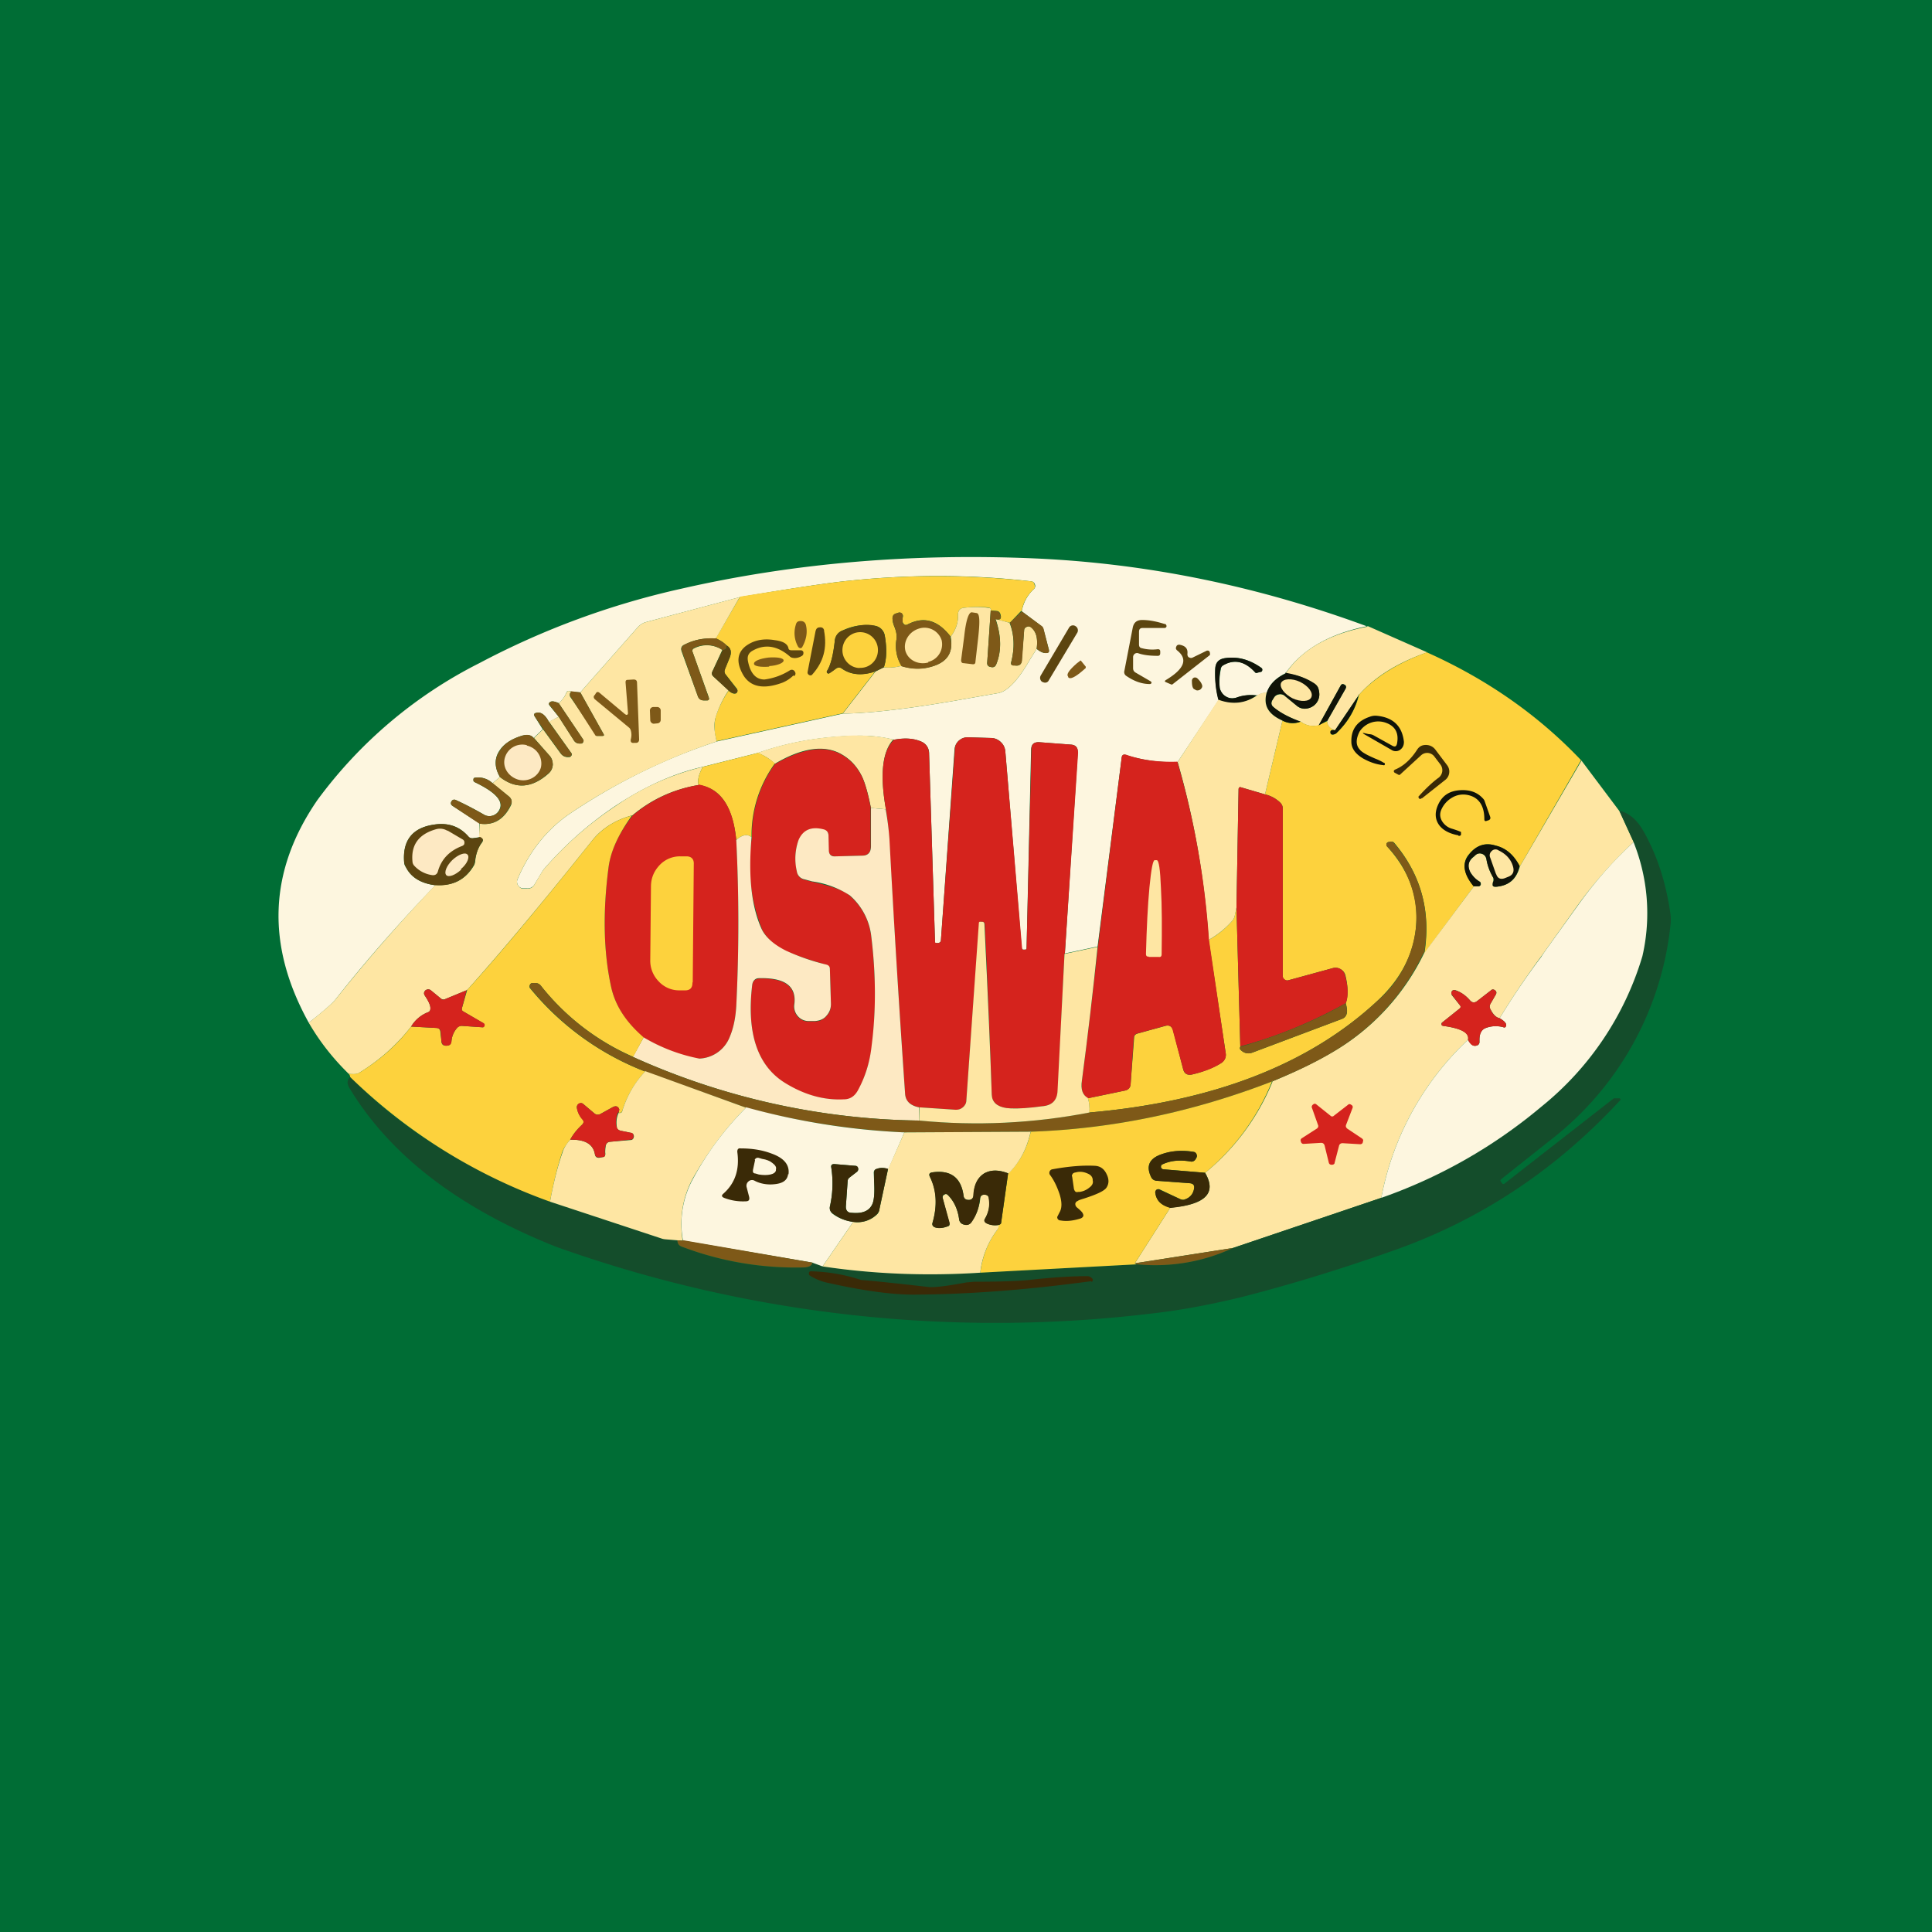 <svg xmlns="http://www.w3.org/2000/svg" viewBox="0 0 55.5 55.5"><path fill="#006D35" d="M0 0h55.5v55.5H0Z"/><path fill="#FDF6DF" d="M39.29 17.985c-1.09.215-1.89.675-2.36 1.355-.28.14-.46.32-.54.56-.1 0-.19.03-.27.08a1.27 1.27 0 0 0-.6.06c-.1.03-.2.03-.3-.03a.36.36 0 0 1-.18-.24 1.7 1.7 0 0 1 .03-.54c0-.06.03-.1.09-.13.31-.17.62-.1.9.22.02.01.03.02.04.01l.12-.03c.02 0 .04-.02.04-.05 0-.02 0-.04-.02-.06-.35-.25-.7-.34-1.07-.28-.16.03-.25.12-.26.3-.01.33.02.63.1.9l-1.18 1.78a4.36 4.36 0 0 1-1.48-.2c-.08-.03-.12 0-.13.09l-.69 5.41-.94.2.37-5.76c.01-.15-.05-.23-.2-.24l-.92-.07c-.14 0-.21.06-.22.2l-.13 5.72c0 .03-.02.04-.04.04h-.05c-.03 0-.04-.02-.05-.05l-.47-5.64a.42.42 0 0 0-.41-.39l-.67-.02c-.1 0-.18.03-.26.1a.37.37 0 0 0-.12.25L27.03 27c0 .05-.03.08-.08.09h-.05c-.03 0-.04 0-.04-.03l-.17-5.4a.36.36 0 0 0-.21-.35c-.22-.1-.48-.12-.8-.06a4.1 4.1 0 0 0-1.21-.11c-.98.03-1.88.2-2.7.49l-1.59.4c-.8.18-1.64.55-2.5 1.12-.76.51-1.44 1.11-2.04 1.8-.04.04-.13.2-.28.45a.23.23 0 0 1-.22.12h-.1a.18.18 0 0 1-.16-.09.19.19 0 0 1-.01-.18c.35-.82.87-1.46 1.55-1.91 1.32-.88 2.7-1.56 4.17-2.04l3.62-.8c.85-.01 2.07-.16 3.67-.45l.8-.14c.26-.05.56-.36.9-.95l.2-.32c.1.08.18.12.26.12.08 0 .1-.03.09-.1l-.16-.6a.16.16 0 0 0-.06-.08l-.56-.42c.05-.25.16-.46.34-.63a.12.12 0 0 0 .04-.14.12.12 0 0 0-.11-.09c-1.73-.2-3.46-.2-5.2-.02-.62.06-1.67.22-3.15.47l-2.71.72a.5.5 0 0 0-.24.15l-1.65 1.87-.26-.02c-.03-.02-.06-.03-.08-.02-.03 0-.05.02-.06.05a.76.76 0 0 1-.22.3c-.11-.05-.2-.07-.25-.03-.04.03-.04.06-.01.1l.26.32-.28.15c-.11-.21-.24-.3-.37-.26-.06.01-.07.05-.04.1l.23.37-.26.25c-.07-.09-.18-.1-.32-.07-.3.09-.53.23-.66.43-.15.22-.15.48.01.76l-.21.18a.6.6 0 0 0-.5-.16c-.03 0-.05.02-.05.05 0 .04 0 .06.04.08.6.29.84.55.7.8a.32.32 0 0 1-.19.16.3.3 0 0 1-.25-.03 9.2 9.2 0 0 0-.81-.42c-.05-.02-.1 0-.12.04-.03.05-.02.1.03.13l.77.5v.4l-.19.03a.15.15 0 0 1-.13-.05c-.25-.3-.58-.4-.99-.34-.61.09-.9.45-.85 1.08 0 .05.02.1.05.14.15.3.44.47.85.52-1.03 1.07-2 2.17-2.88 3.29-.1.12-.35.34-.76.66-1.24-2.24-1.15-4.37.25-6.4a13.06 13.06 0 0 1 4.65-3.93 23.09 23.09 0 0 1 5.81-2.14c3.2-.73 6.57-1.02 10.11-.87 3.26.14 6.46.8 9.6 1.96Z"/><path fill="#FDD23D" d="m29.34 17.545-.33.345-.4-.1c.12.03.17-.02.13-.14a.12.12 0 0 0-.11-.1l-.17-.01c.02-.05-.01-.08-.08-.09-.2-.02-.43-.02-.69.01-.11.01-.17.08-.17.2.01.22-.06.43-.21.63-.36-.47-.77-.6-1.24-.35-.06.03-.1.01-.13-.05-.02-.03-.02-.1 0-.18a.1.1 0 0 0-.04-.09.1.1 0 0 0-.09-.02l-.06.02c-.08.02-.12.08-.11.17 0 .06.02.14.06.23.05.13.07.25.05.36-.04.27.01.53.15.75-.17.04-.34.06-.51.04.08-.23.09-.53.03-.89a.34.34 0 0 0-.27-.3 1.54 1.54 0 0 0-.94.13.35.35 0 0 0-.23.3c-.04.42-.12.7-.22.86a.05.05 0 0 0 0 .06l.05.02.2-.14c.06-.04.12-.05.18 0 .26.18.58.2.95.08l-.93 1.2-3.62.8a1.3 1.3 0 0 1-.03-.7 3 3 0 0 1 .37-.75c.07.06.14.1.2.08.02 0 .04-.02.05-.05.01-.02 0-.04 0-.07l-.34-.43a.13.13 0 0 1-.02-.14l.13-.31c.08-.18.05-.3-.08-.38a.87.87 0 0 0-.31-.2l.7-1.2c1.5-.24 2.54-.4 3.16-.46 1.74-.18 3.47-.17 5.2.02.05 0 .09.04.1.1.02.05.01.1-.03.13-.18.17-.3.38-.34.63Z"/><path fill="#FEE6A3" d="m21.26 17.135-.7 1.215c-.3-.03-.6.02-.88.16-.1.04-.13.1-.1.2l.47 1.3c.03.07.08.1.16.11h.09c.06 0 .08-.03.06-.09l-.46-1.29c-.03-.06 0-.1.05-.12a.8.8 0 0 1 .8.05l-.29.63c-.02.05-.01.09.03.13l.44.4a3 3 0 0 0-.37.77c-.06.2-.04.43.03.7a17.44 17.44 0 0 0-4.17 2.04c-.68.45-1.2 1.09-1.55 1.91a.19.19 0 0 0 .01.18c.04.06.09.1.16.1h.1c.1 0 .17-.04.22-.13.15-.26.24-.41.28-.45.6-.69 1.28-1.29 2.05-1.8a7.38 7.38 0 0 1 2.5-1.12c-.12.22-.16.4-.12.52-.72.12-1.35.41-1.9.87-.48.13-.88.37-1.17.74-1.5 1.88-2.7 3.3-3.58 4.28l-.63.26a.12.12 0 0 1-.13-.02l-.28-.23c-.05-.04-.1-.04-.16 0-.05.05-.05.1-.01.16.12.18.17.3.15.4a.1.1 0 0 1-.07.07.97.97 0 0 0-.48.41c-.41.53-.92.98-1.51 1.34-.05.03-.14.03-.28.02-.43-.42-.82-.9-1.15-1.47.4-.32.66-.54.76-.66.89-1.12 1.85-2.22 2.88-3.3.5.04.86-.15 1.1-.55a.3.3 0 0 0 .04-.12c.02-.22.08-.4.2-.55.04-.07.03-.1-.05-.13l-.04-.01.02-.4c.4.06.7-.12.9-.53.04-.1.02-.18-.06-.25l-.47-.38.21-.18c.46.36.93.32 1.4-.1a.36.36 0 0 0 .12-.25c0-.1-.03-.2-.1-.27l-.44-.5.26-.25.51.7c.05.06.1.09.18.1h.06c.03 0 .05-.02.07-.05a.07.07 0 0 0-.01-.07l-.64-.9.28-.14.43.67c.04.07.1.1.17.1h.04c.03 0 .05-.01.06-.04a.07.07 0 0 0 0-.08l-.7-1.04c.1-.09.18-.19.22-.3.02-.03.03-.05.06-.05.02 0 .05 0 .08.02a.11.11 0 0 0-.04.08c0 .03 0 .06.02.08a55.6 55.6 0 0 1 .75 1.11h.16c.05 0 .06-.01.04-.05l-.67-1.2 1.65-1.87a.49.49 0 0 1 .24-.15l2.7-.72Zm7.2.405-.1 1.48c-.01.08.02.13.1.14.08.02.13 0 .16-.08.15-.37.15-.8-.02-1.3l.4.11c.14.35.15.73.05 1.12-.02.07 0 .1.07.1l.06.01c.1.01.17-.04.17-.15l.07-.86c0-.05.02-.08.07-.1a.11.11 0 0 1 .12 0c.16.13.21.33.17.63l-.2.32c-.34.59-.64.9-.9.95l-.8.14c-1.6.29-2.82.44-3.67.45l.94-1.21.24-.12c.17.02.34 0 .5-.04.31.1.61.1.9.01.43-.13.6-.41.52-.85.15-.2.22-.41.21-.63 0-.12.06-.19.17-.2.26-.03.49-.03.69 0 .07 0 .1.03.08.08Z"/><path fill="#7E5918" d="M28.59 17.775c.18.505.18.935.03 1.305-.03.07-.08.1-.16.08-.08-.02-.11-.06-.1-.14l.1-1.48.17.02c.05 0 .09.03.1.09.05.12 0 .17-.13.14Zm-.91 1.275c-.05 0-.07-.03-.07-.09l.09-.69c.05-.46.13-.69.22-.68l.13.02c.1.01.1.25.05.71l-.08.7c0 .05-.04.07-.09.06l-.25-.03Zm1.67-1.49.57.42c.03.02.05.05.06.09l.15.59c.02.07 0 .1-.08.1-.09 0-.17-.04-.27-.12.04-.3-.01-.5-.17-.62a.11.11 0 0 0-.12-.01.11.11 0 0 0-.07.1l-.06.86c-.01.1-.07.16-.18.15h-.06c-.06 0-.09-.04-.07-.1.1-.4.09-.78-.04-1.13l.34-.33Zm-2.05.74c.1.43-.08.71-.5.84-.3.1-.6.09-.9 0a1.13 1.13 0 0 1-.15-.76c.02-.11 0-.23-.05-.36a.93.93 0 0 1-.06-.23c-.01-.1.03-.15.11-.17l.06-.02a.1.1 0 0 1 .1.02.1.1 0 0 1 .02.09v.18c.04.06.08.08.14.05.47-.24.88-.12 1.24.35Zm-4.36.3a.8.8 0 0 1-.08-.65c.02-.08.06-.11.14-.11.08 0 .13.04.15.11.05.2.02.41-.1.63a.07.07 0 0 1-.05.04.07.07 0 0 1-.06-.03Z"/><path fill="#5C4510" d="M33.46 17.915c.04.025.05.045.05.075s-.03.05-.06.05h-.63c-.07 0-.1.04-.1.11v.36c0 .06.02.1.08.11.15.04.3.05.46.03.05 0 .07.02.07.07v.04c0 .05-.02.08-.07.08-.22 0-.4-.02-.55-.07a.11.11 0 0 0-.11.01.12.12 0 0 0-.05.1v.31c0 .06.02.1.07.13l.43.25c.02.01.03.03.03.05-.01.02-.03.03-.05.03-.23 0-.45-.08-.67-.23a.13.13 0 0 1-.06-.15l.24-1.24c.03-.15.12-.22.27-.22.22 0 .44.05.66.12Zm-8.07 1.255-.25.12c-.37.13-.69.1-.95-.08-.07-.05-.13-.04-.18 0-.12.1-.2.14-.2.14-.02 0-.04 0-.05-.02a.05.05 0 0 1 0-.06c.1-.16.17-.44.22-.85.01-.15.09-.26.23-.31.37-.15.68-.2.94-.13.15.04.24.14.27.3.06.36.05.66-.03.89Zm5.51-1.18a.13.13 0 0 0-.19.04l-.81 1.37a.14.14 0 0 0 .04.19h.01c.07.04.15.02.18-.05l.82-1.37a.14.14 0 0 0-.05-.18Z"/><path fill="#FEE6A3" d="m39.29 17.985 1.71.755c-.86.3-1.51.71-1.96 1.22l-.69 1.02c-.14-.04-.22-.13-.23-.26l.53-.93c.03-.05.02-.1-.02-.12-.06-.03-.1-.02-.12.03l-.63 1.14a.62.62 0 0 1-.52-.11c-.33-.12-.6-.26-.78-.42-.06-.05-.07-.1-.04-.18l.05-.08a.2.2 0 0 1 .15-.1.2.2 0 0 1 .18.05l.34.28c.1.08.21.1.34.06a.41.41 0 0 0 .27-.24c.04-.1.04-.2 0-.33a.24.24 0 0 0-.1-.12 1.74 1.74 0 0 0-.84-.3c.47-.7 1.26-1.14 2.36-1.35Z"/><path fill="#5C4510" d="M23.67 18.105c.1.515-.02.915-.33 1.265-.03.04-.06.04-.1.02-.03-.02-.05-.05-.04-.09l.23-1.18c.02-.07.06-.1.13-.1s.1.03.12.1Z"/><path fill="#FEE6A3" d="M26.66 19.015a.52.52 0 0 0 .39-.625.518.518 0 0 0-.66-.33c-.28.09-.45.37-.38.64.08.27.38.41.66.33Z"/><path fill="#FDD23D" d="M24.69 19.185c.3.015.53-.225.53-.505a.51.51 0 0 0-.51-.52c-.28 0-.51.23-.51.52 0 .28.23.51.5.51Z"/><path fill="#7E5918" d="M20.55 18.325c.15.075.26.145.32.215 0 .05 0 .08-.02.1a.11.11 0 0 1-.1.03.8.8 0 0 0-.8-.06c-.06.03-.08.07-.05.13l.46 1.3c.02.05 0 .09-.06.08h-.1c-.07 0-.12-.04-.15-.11l-.46-1.3c-.04-.1 0-.16.09-.2.28-.14.57-.19.88-.17Z"/><path fill="#5C4510" d="M22.79 19.405a.96.96 0 0 1-.31.205c-.54.2-.92.13-1.13-.22-.2-.35-.18-.62.06-.82.22-.17.5-.24.85-.18.23.03.36.1.39.23 0 .04.04.06.08.06H23c.04 0 .07.02.08.06 0 .04 0 .07-.04.1-.1.06-.2.08-.3.05a.17.17 0 0 1-.06-.04c-.36-.31-.73-.36-1.09-.14-.1.07-.13.16-.1.3.07.34.23.51.47.51a1.8 1.8 0 0 0 .74-.27c.05-.02.1-.01.13.04.03.04.03.09-.01.13Zm10.71.125c.53-.32.63-.6.31-.85-.03-.03-.04-.06-.02-.1.01-.04.04-.06.09-.06.17.03.25.11.23.27 0 .05.02.09.06.1a.1.1 0 0 0 .09 0l.41-.2h.03c.04 0 .06.04.06.1 0 .01 0 .03-.02.04l-1.06.83a.04.04 0 0 1-.04 0l-.14-.06c-.05-.02-.05-.04 0-.07Zm-12.57.31-.44-.41c-.04-.04-.05-.08-.03-.13l.3-.63c.03 0 .06 0 .1-.03.01-.02.02-.05.01-.1.13.07.16.2.08.38l-.12.3c-.02.06-.02.1.01.15l.33.43c.02.03.02.05.01.07a.07.07 0 0 1-.05.05c-.06.01-.13-.02-.2-.08Z"/><path fill="#FDD23D" d="m45.42 21.835-1.76 3.055c-.17-.33-.4-.53-.7-.6-.32-.1-.58.01-.8.3-.16.24-.1.53.18.87l-1.42 1.92c.19-1.2-.1-2.26-.87-3.17a.1.1 0 0 0-.1-.03l-.07.01a.07.07 0 0 0-.05.05c0 .03 0 .06.02.08.62.68.9 1.44.83 2.27-.06.8-.43 1.52-1.1 2.15-1.97 1.84-4.74 2.91-8.3 3.22a.82.82 0 0 0-.03-.41l1.06-.22c.1-.02.17-.09.17-.2l.1-1.32c0-.07.04-.1.1-.12l.8-.22c.11-.03.18.01.22.13l.29 1.12c.03.12.11.17.24.15.35-.08.64-.2.85-.33.1-.07.15-.17.13-.29L34.72 27c.26-.14.48-.32.68-.55a.32.32 0 0 0 .07-.14l.05-.24.11 4c-.02.04-.01.07.02.1.1.09.2.11.32.07l2.58-.97c.15-.06.18-.2.11-.45.07-.2.07-.47-.01-.8a.28.28 0 0 0-.14-.18.28.28 0 0 0-.22-.03l-1.28.35a.12.12 0 0 1-.11-.02.13.13 0 0 1-.05-.11v-4.8a.24.24 0 0 0-.08-.18.91.91 0 0 0-.43-.23l.5-2.12c.17.09.35.1.52.03.16.11.34.15.52.1l.24-.11c.02.13.1.22.24.26-.09-.02-.13 0-.14.04 0 .06.02.09.07.08.05 0 .09-.02.12-.06.32-.31.53-.67.63-1.08.45-.5 1.1-.91 1.95-1.22 1.72.77 3.2 1.8 4.44 3.11Z"/><path fill="#7E5918" d="M22.09 19.135c.25-.015.43-.095.42-.165 0-.07-.2-.1-.44-.08-.24.03-.42.1-.41.18 0 .07.2.1.44.08Z"/><path fill="#101308" d="M36.11 19.965c-.33.255-.7.295-1.11.145a2.9 2.9 0 0 1-.09-.9c.01-.18.1-.27.26-.3.37-.06.72.03 1.07.28.02.02.03.04.02.06 0 .03-.02.05-.04.05l-.12.03h-.03c-.3-.33-.6-.4-.91-.23a.17.17 0 0 0-.1.13 1.7 1.7 0 0 0-.02.54c.03.1.09.19.18.24.1.06.2.06.3.03.18-.07.38-.09.6-.06Z"/><path fill="#7E5918" d="M31.19 19.135v.055l-.08.07c-.23.2-.37.26-.42.2l-.01-.03c-.05-.06.03-.18.26-.38l.08-.06c.02-.02.03-.02.04 0l.13.16Z"/><path fill="#101308" d="M36.92 19.325c.33.055.61.155.85.315.05.04.08.08.1.13.04.13.04.24 0 .33a.41.41 0 0 1-.27.24.37.37 0 0 1-.34-.06l-.34-.28a.2.2 0 0 0-.18-.06.2.2 0 0 0-.15.11l-.05.08c-.03.07-.02.13.04.18.19.16.45.3.78.42a.65.65 0 0 1-.52-.03c-.4-.18-.56-.44-.45-.8.08-.24.26-.42.54-.55Z"/><path fill="#5C4510" d="M34.33 19.805c-.06-.005-.09-.085-.09-.235a.1.1 0 0 1 .05-.1.1.1 0 0 1 .11.02c.06.06.1.11.12.16.03.06.02.1-.03.15a.14.14 0 0 1-.15.02Z"/><path fill="#7E5918" d="M17.95 20.505c.03.035.05.035.07.025a.05.05 0 0 0 .02-.05l-.07-.88c0-.05.02-.07.06-.07l.17-.01c.07 0 .1.03.1.1l.06 1.62c0 .06-.03.1-.09.1h-.05c-.08.01-.11-.02-.1-.1a.46.46 0 0 0 0-.26.17.17 0 0 0-.04-.07l-.99-.82c-.04-.04-.05-.09 0-.13l.03-.05c.03-.04.06-.04.1-.01l.74.62Z"/><path fill="#FEE6A3" d="M37.34 19.585c-.23-.105-.48-.095-.54.035-.05.13.1.32.33.44.24.11.48.1.54-.03.06-.13-.08-.32-.32-.44Z"/><path fill="#101308" d="m38.11 20.705-.23.135.63-1.14c.03-.05.06-.06.11-.03s.06.07.03.12l-.53.93Z"/><path fill="#7E5918" d="m16.39 19.855.28.035.67 1.2c.02.04 0 .05-.04.05h-.16c-.01 0-.03 0-.04-.02l-.7-1.09a.13.13 0 0 1-.03-.08c0-.03.02-.06.04-.08Z"/><path fill="#FEE6A3" d="M36.39 19.885c-.11.375.04.635.45.815l-.5 2.12-.68-.2c-.05-.02-.08 0-.08.06l-.06 3.39-.05.24a.32.32 0 0 1-.07.14c-.2.23-.43.41-.68.55a24 24 0 0 0-.89-5.11L35 20.1c.4.15.78.11 1.12-.13a.54.54 0 0 1 .27-.08Z"/><path fill="#101308" d="M39.03 19.945c-.09.415-.3.785-.62 1.095a.19.19 0 0 1-.12.06c-.05 0-.08-.02-.07-.08 0-.04.05-.06.13-.04l.69-1.02Z"/><path fill="#7E5918" d="m16.04 20.185.71 1.055c.02.03.02.05 0 .08a.07.07 0 0 1-.06.04h-.04a.19.19 0 0 1-.17-.1l-.43-.67-.26-.33c-.03-.03-.03-.06.01-.09.05-.04.14-.02.25.03Zm2.83.125h-.1a.1.1 0 0 0-.1.11l.01.27c0 .05.05.1.1.1l.1-.01a.1.1 0 0 0 .1-.1v-.27a.1.1 0 0 0-.1-.1Zm-3.1.43.64.89c.02.02.02.05 0 .07 0 .03-.03.04-.06.04h-.06a.22.22 0 0 1-.18-.1l-.51-.7-.24-.36c-.03-.05-.02-.09.04-.1.14-.04.26.05.37.26Z"/><path fill="#101308" d="M39.75 21.905c.03.015.04.035.03.055 0 .02-.02.03-.04.02-.21-.02-.4-.09-.58-.19-.22-.13-.34-.29-.34-.48-.01-.36.17-.6.53-.72a.44.44 0 0 1 .18-.03c.48.04.75.29.8.75 0 .1-.03.17-.11.23a.22.22 0 0 1-.25 0l-.8-.46c-.03-.03-.03-.03.02-.02l.13.03c.05 0 .1.01.15.04l.54.3c.07.03.1.01.12-.06.06-.3-.04-.5-.3-.6a.64.64 0 0 0-.77.24c-.11.21-.12.39 0 .52.06.08.21.16.44.26.13.05.22.1.26.13Z"/><path fill="#7E5918" d="m15.32 21.185.46.515c.07.08.1.17.1.27-.01.1-.05.19-.13.25-.47.42-.93.46-1.39.1-.16-.28-.16-.54 0-.76.12-.2.34-.34.65-.43.14-.04.25-.02.32.07Z"/><path fill="#FEE6A3" d="M25.67 21.235c-.32.335-.4 1.005-.22 2.015l-.43-.04c-.08-.4-.16-.69-.25-.89-.14-.29-.33-.5-.59-.65-.48-.28-1.13-.2-1.92.27a1.42 1.42 0 0 0-.5-.31c.83-.3 1.73-.46 2.7-.5.5-.01.9.03 1.22.12Z"/><path fill="#D5231D" d="m30.58 27.385-.19 3.945c-.02.28-.17.43-.46.45l-.24.03c-.36.04-.62.04-.78.02-.27-.04-.41-.17-.42-.38-.04-1.2-.1-2.84-.2-4.9 0-.04-.03-.07-.07-.07h-.05c-.03 0-.04 0-.04.04l-.37 5.09c0 .08-.04.15-.1.2a.27.27 0 0 1-.2.07l-1.05-.07c-.26-.05-.4-.18-.41-.4-.17-2.44-.32-4.88-.46-7.32a8 8 0 0 0-.09-.84c-.18-1.01-.1-1.68.23-2 .32-.06.58-.04.8.06.14.07.2.18.21.34l.17 5.4c0 .03.02.04.04.04h.05c.05 0 .08-.04.08-.09l.4-5.47c0-.1.04-.18.11-.25.08-.07.16-.1.26-.1l.67.02c.1 0 .2.04.28.12.08.07.12.16.13.27l.48 5.64c0 .03.01.05.04.05h.05c.02 0 .04-.01.04-.04l.14-5.72c0-.14.07-.2.21-.2l.93.07c.14.01.2.1.2.24l-.38 5.77Z"/><path fill="#FDE9C3" d="M15.13 21.405a.52.52 0 0 0-.63.375c-.07.27.11.54.4.62.29.07.57-.1.64-.36a.526.526 0 0 0-.4-.62Z"/><path fill="#3A2A07" d="M40.83 22.925c-.02.035-.04.035-.06.015-.03-.03-.03-.06 0-.08.18-.2.36-.37.53-.5a.28.28 0 0 0 .13-.19.28.28 0 0 0-.06-.22l-.16-.21a.26.26 0 0 0-.19-.11.26.26 0 0 0-.2.07l-.61.56h-.03l-.11-.06a.05.05 0 0 1-.03-.05c0-.02.02-.03.03-.04.25-.1.46-.3.63-.56.06-.1.14-.15.26-.15.1 0 .2.04.27.13l.34.45a.3.3 0 0 1 .06.23.3.3 0 0 1-.12.2l-.67.53Z"/><path fill="#D5231D" d="M25.01 23.195v1.115c.01.17-.07.26-.24.27l-.77.02c-.12 0-.19-.05-.2-.18V24c0-.08-.04-.13-.12-.15-.36-.11-.61-.02-.74.3-.1.23-.11.53-.05.89.02.12.1.2.21.23l.23.06c.55.12.91.25 1.08.4.35.31.56.7.62 1.19.13 1.06.14 2.1.02 3.13-.06.46-.2.89-.4 1.29a.45.45 0 0 1-.41.25 2.92 2.92 0 0 1-1.67-.46c-.81-.5-1.13-1.44-.96-2.84.02-.11.08-.17.2-.18.73-.02 1.07.23 1 .74-.02.13.02.25.1.35.1.1.2.15.34.14h.17c.13 0 .24-.06.32-.15.1-.1.13-.21.13-.34l-.03-1a.13.13 0 0 0-.1-.13l-.26-.08c-.4-.12-.7-.23-.9-.32a1.4 1.4 0 0 1-.68-.6 5.02 5.02 0 0 1-.3-2.66 3.5 3.5 0 0 1 .66-2.11c.8-.46 1.44-.55 1.92-.27.26.15.45.36.59.65.09.2.17.5.25.9Z"/><path fill="#FDD23D" d="M21.76 21.615c.22.105.38.205.5.315a3.5 3.5 0 0 0-.67 2.12c-.12-.1-.27-.07-.44.08-.1-.96-.45-1.49-1.08-1.58-.04-.12 0-.3.12-.52l1.58-.4Z"/><path fill="#D5231D" d="M33.82 21.875A24 24 0 0 1 34.73 27l.48 3.25a.27.27 0 0 1-.13.29c-.21.14-.5.25-.85.33-.13.02-.2-.03-.24-.15l-.3-1.12c-.03-.12-.1-.16-.22-.13l-.8.22c-.05.01-.09.05-.1.12l-.09 1.32c0 .11-.06.18-.17.2l-1.06.22c-.15-.09-.2-.26-.17-.5.17-1.3.32-2.58.46-3.86l.68-5.41c0-.09.05-.12.13-.1.42.15.91.22 1.48.2Z"/><path fill="#FEE6A3" d="m45.42 21.835 1.1 1.465.41.89c-.6.56-1.14 1.17-1.61 1.82l-1.05 1.47c-.42.57-.82 1.16-1.19 1.77-.1-.02-.18-.1-.26-.25a.16.16 0 0 1 0-.17l.15-.26c.03-.05.02-.09-.02-.12s-.08-.04-.12 0l-.4.31c-.07.05-.13.05-.2-.02a.98.98 0 0 0-.43-.3c-.04 0-.07 0-.1.04v.1l.24.3c.03.04.02.07-.02.1l-.5.4a.05.05 0 0 0-.01.05c0 .02.02.03.04.04.53.07.77.2.72.4a8.35 8.35 0 0 0-2.49 4.54l-4.26 1.44-2.82.44 1.02-1.6c1-.08 1.34-.41 1-1a6.6 6.6 0 0 0 1.94-2.63c.63-.26 1.2-.53 1.71-.83a6.6 6.6 0 0 0 2.64-2.85l1.43-1.92h.13c.03 0 .06-.02.07-.05 0-.04 0-.06-.03-.08a.75.75 0 0 1-.27-.27c-.1-.18-.06-.33.1-.45l.05-.05a.18.18 0 0 1 .19-.03c.07.03.1.08.12.15.03.19.1.37.2.54v.1a.3.3 0 0 0-.02.1c0 .04.04.06.13.05.35-.04.56-.23.65-.58l1.77-3.04Z"/><path fill="#7E5918" d="m14.14 22.485.48.395c.08.07.1.15.05.25-.2.41-.5.59-.9.53l-.77-.51c-.05-.04-.06-.08-.03-.13s.07-.06.12-.04c.26.12.53.26.81.42a.3.3 0 0 0 .25.03.32.32 0 0 0 .2-.16c.13-.25-.1-.51-.71-.8-.03-.02-.05-.04-.04-.08 0-.03.02-.05.06-.05a.6.6 0 0 1 .49.16Z"/><path fill="#D5231D" d="M20.06 22.535c.64.115 1 .635 1.09 1.595.08 1.6.08 3.18 0 4.78-.02.33-.08.62-.18.86a.98.98 0 0 1-.89.64h-.14c-.5-.13-.99-.33-1.45-.6-.5-.43-.81-.91-.93-1.44-.22-.99-.25-2.13-.08-3.44.06-.49.3-1 .7-1.51a3.93 3.93 0 0 1 1.89-.87Zm16.28.285c.17.04.31.12.43.23.05.05.08.1.08.18v4.8c0 .04.01.08.05.1.03.03.07.04.11.03l1.28-.35a.28.28 0 0 1 .22.03c.07.04.11.1.13.18.09.33.1.6.02.8-.97.54-1.98.96-3.03 1.24l-.11-4 .06-3.38c0-.06.03-.08.08-.06l.68.2Z"/><path fill="#101308" d="M41.89 23.995c-.25-.045-.44-.145-.55-.295-.12-.17-.13-.37-.02-.6.12-.25.32-.38.62-.4.3-.02.52.07.68.26l.02.03.17.48c.01.04 0 .07-.04.09l-.06.02c-.05.02-.07 0-.07-.05 0-.41-.18-.65-.52-.7a.62.62 0 0 0-.4.08.74.74 0 0 0-.32.36c-.04.1-.04.2.02.31.06.1.15.18.27.22.17.05.26.09.28.1v.08a.06.06 0 0 1-.07.03Z"/><path fill="#FDE9C3" d="M25.44 23.235a8 8 0 0 1 .11.855c.13 2.44.28 4.88.45 7.32.01.22.15.35.4.4l.01.38a20.56 20.56 0 0 1-8.23-1.83l.31-.56a4.97 4.97 0 0 0 1.6.61.98.98 0 0 0 .88-.64c.1-.24.16-.53.18-.86.08-1.6.08-3.19 0-4.78.17-.15.32-.18.44-.08-.1 1.14 0 2.02.3 2.66.12.23.35.43.69.6a6.26 6.26 0 0 0 1.16.4c.07.02.1.06.1.13l.03 1c0 .13-.04.24-.13.34-.08.1-.2.14-.32.15h-.17a.4.4 0 0 1-.33-.14.42.42 0 0 1-.1-.35c.06-.51-.27-.76-1.02-.74-.1 0-.17.07-.19.18-.17 1.4.15 2.35.96 2.84.54.33 1.1.49 1.67.46.18 0 .31-.09.4-.25.22-.4.35-.83.4-1.3.13-1.01.12-2.06-.01-3.12a1.83 1.83 0 0 0-.62-1.19 2.66 2.66 0 0 0-1.08-.4l-.22-.06a.27.27 0 0 1-.22-.23 1.6 1.6 0 0 1 .05-.9c.13-.3.38-.4.74-.3.08.03.11.08.12.16l.01.43c0 .13.07.19.19.18l.77-.02c.17 0 .25-.1.25-.27v-1.1l.43.04Z"/><path fill="#144D2B" d="M10.05 30.925c1.49 1.515 3.41 2.715 5.75 3.595l3.24 1.07h.06l.36.04c0 .09.04.15.12.18 1.12.43 2.27.63 3.47.6.17 0 .27-.05.29-.14l.3.11c1.46.22 2.97.28 4.52.18l4.5-.24c.97.09 1.9-.07 2.76-.47l4.26-1.44a14.68 14.68 0 0 0 4.6-2.62 8.76 8.76 0 0 0 2.9-4.32 5.5 5.5 0 0 0-.25-3.28l-.41-.9c.28.06.52.27.71.62.37.66.62 1.42.75 2.3.02.12.02.23.01.34a9 9 0 0 1-3.45 6.2l-1.41 1.12c-.03.03-.04.05-.01.08l.03.04c.02.03.04.03.07.01l3.14-2.45h.14c.06 0 .07.03.03.07-1.85 2-4.02 3.43-6.49 4.3-1.58.56-3.04 1-4.37 1.34-.87.21-1.7.37-2.48.46a37.5 37.5 0 0 1-17.23-1.91c-2.76-1.1-4.73-2.6-5.9-4.52-.1-.14-.1-.26 0-.35Z"/><path fill="#FDD23D" d="M18.17 23.405c-.39.535-.63 1.035-.69 1.525-.17 1.3-.14 2.45.08 3.44.12.53.43 1 .93 1.43l-.3.56a6.9 6.9 0 0 1-2.65-2.04.2.2 0 0 0-.18-.08h-.07a.08.08 0 0 0-.07.06.08.08 0 0 0 0 .08 7.99 7.99 0 0 0 3.31 2.4c-.3.33-.52.7-.65 1.12-.02.06-.06.08-.11.06a.3.3 0 0 0 .02-.09c-.03-.09-.1-.11-.18-.07l-.36.2a.15.15 0 0 1-.18-.02l-.32-.27a.1.1 0 0 0-.12 0c-.04.02-.06.05-.06.1.02.13.07.24.16.34.05.06.04.11-.01.16-.15.14-.26.28-.34.43-.11.13-.19.25-.23.36-.13.4-.25.87-.35 1.42a15.88 15.88 0 0 1-5.74-3.58.15.15 0 0 0-.04-.09c.14.01.23 0 .28-.02.59-.36 1.1-.8 1.51-1.34l.73.04c.07 0 .1.04.11.11l.03.26c0 .1.05.14.14.14.1 0 .14-.05.15-.14a.65.65 0 0 1 .16-.37.16.16 0 0 1 .14-.06l.58.04c.03 0 .05 0 .06-.04.01-.04 0-.06-.03-.08l-.58-.34c-.03-.02-.04-.05-.03-.09l.15-.52c.88-.97 2.08-2.4 3.58-4.28.3-.37.68-.61 1.18-.74Z"/><path fill="#5C4510" d="M13.75 24.045h.05c.08.045.09.085.04.155-.1.14-.17.33-.2.55a.3.3 0 0 1-.04.12c-.23.4-.6.59-1.09.56-.41-.05-.7-.22-.85-.52a.38.38 0 0 1-.05-.14c-.05-.63.24-.99.85-1.08.4-.07.74.05 1 .34.03.04.07.05.12.05l.18-.02Z"/><path fill="#FDE9C3" d="m12.85 23.855.45.265a.1.1 0 0 1 .04.1c0 .04-.02.06-.06.08-.37.14-.6.38-.7.73-.02.08-.08.12-.16.11a.85.85 0 0 1-.51-.26.19.19 0 0 1-.06-.12c-.05-.49.18-.8.68-.94a.41.41 0 0 1 .33.05Z"/><path fill="#7E5918" d="M40.9 27.365a6.6 6.6 0 0 1-2.63 2.865c-.5.3-1.08.57-1.71.83-2.3.89-4.61 1.37-6.95 1.45l-3.63.02a21.8 21.8 0 0 1-4.55-.71l-2.9-1.04a8 8 0 0 1-3.3-2.4.08.08 0 0 1-.01-.08.08.08 0 0 1 .07-.06h.07a.2.2 0 0 1 .18.08 6.9 6.9 0 0 0 2.64 2.04 20.56 20.56 0 0 0 8.23 1.83c1.64.16 3.27.08 4.87-.23 3.56-.31 6.33-1.38 8.3-3.22a3.24 3.24 0 0 0 1.1-2.15 2.95 2.95 0 0 0-.83-2.27.07.07 0 0 1-.02-.08c0-.02.03-.04.05-.05l.06-.01a.1.1 0 0 1 .1.03c.78.91 1.07 1.97.87 3.17Z"/><path fill="#101308" d="M43.65 24.875c-.08.365-.29.555-.64.595-.09.01-.13 0-.13-.05 0-.04 0-.08.02-.1a.11.11 0 0 0 0-.1c-.1-.17-.17-.35-.2-.54a.18.18 0 0 0-.12-.15.18.18 0 0 0-.19.03l-.06.05c-.15.12-.18.27-.09.45.06.1.15.2.27.27.02.02.03.04.02.08 0 .03-.03.05-.06.05h-.14c-.28-.34-.33-.63-.16-.87.2-.29.47-.4.79-.3.3.07.53.27.7.6Z"/><path fill="#FDF6DF" d="M46.92 24.175a5.5 5.5 0 0 1 .26 3.295 8.76 8.76 0 0 1-2.9 4.32 14.68 14.68 0 0 1-4.6 2.62 8.35 8.35 0 0 1 2.49-4.54c.08.15.17.2.27.16a.1.1 0 0 0 .06-.1v-.06c0-.17.05-.28.16-.33a.8.8 0 0 1 .53-.03c.03.01.04 0 .06-.01.05-.07 0-.15-.17-.25.37-.61.77-1.2 1.2-1.77 0-.02.35-.5 1.04-1.46.47-.66 1-1.27 1.61-1.83Z"/><path fill="#FEE6A3" d="m42.97 25.095-.16-.455a.16.16 0 0 1 .04-.19.15.15 0 0 1 .2-.02c.21.1.35.25.41.45.05.16 0 .26-.14.31l-.1.04c-.12.04-.2 0-.24-.12Z"/><path fill="#FDE9C3" d="M13.24 24.965c.18-.145.26-.345.19-.415-.07-.08-.27 0-.44.16-.16.16-.24.35-.17.43.07.07.26 0 .43-.16Z"/><path fill="#FDD23D" d="M19.89 28.215c.01.165-.07.235-.21.235h-.17a.8.8 0 0 1-.59-.26.85.85 0 0 1-.24-.62l.02-2.1c0-.25.09-.45.25-.62a.8.8 0 0 1 .6-.25h.17c.14 0 .22.08.21.23l-.03 3.4Z"/><path fill="#FEE6A3" d="M32.99 27.475c-.04.015-.07-.015-.07-.065v-.02c.02-.74.05-1.37.1-1.9.05-.52.1-.78.15-.78h.06c.06 0 .1.27.12.8.03.52.03 1.15.02 1.9v.01c0 .05-.03.08-.08.07H33Zm-2.4-.075.94-.2c-.13 1.27-.28 2.55-.45 3.84-.04.25.02.42.17.5.04.13.06.26.04.42-1.61.31-3.24.39-4.88.23v-.38l1.05.07c.08 0 .14-.02.2-.07s.1-.12.1-.2l.36-5.1c0-.02.02-.04.05-.03h.05c.04 0 .06.03.06.07.1 2.06.17 3.7.21 4.9.01.21.15.34.42.38.15.02.41.02.78-.02l.24-.03c.29-.02.44-.17.45-.45l.2-3.93Z"/><path fill="#D5231D" d="m13.41 28.425-.14.535c-.01.04 0 .07.03.09l.59.34c.03.02.04.04.03.08-.01.03-.04.05-.07.04l-.58-.04c-.05 0-.1.02-.14.06a.65.65 0 0 0-.16.37c0 .1-.05.14-.15.14-.09 0-.13-.05-.14-.14l-.02-.26c-.01-.07-.05-.1-.12-.11l-.73-.04a.97.97 0 0 1 .48-.41.1.1 0 0 0 .07-.08c.02-.08-.03-.21-.15-.39-.04-.06-.04-.1.01-.16.06-.04.1-.04.16 0l.28.23c.04.04.08.05.13.02l.63-.26Zm29.67.825c.17.1.22.18.17.25a.04.04 0 0 1-.06.01.81.81 0 0 0-.53.03c-.1.05-.16.16-.16.33v.06a.1.1 0 0 1-.07.1c-.1.04-.18 0-.26-.16.04-.2-.2-.33-.72-.4-.02 0-.04-.02-.04-.04l.01-.05.5-.4c.04-.03.05-.06.02-.1l-.23-.3c-.02-.04-.03-.07 0-.1.02-.04.05-.05.09-.03.16.04.3.14.44.3.06.06.12.06.19.01l.4-.31c.04-.04.08-.03.12 0 .04.03.04.08.02.12l-.15.26a.16.16 0 0 0 0 .17c.07.15.16.23.26.25Z"/><path fill="#7E5918" d="M38.65 28.805c.08.255.05.405-.1.465l-2.58.97a.3.3 0 0 1-.32-.07c-.04-.03-.04-.06-.02-.1 1.05-.3 2.06-.7 3.03-1.25Z"/><path fill="#FEE6A3" d="m18.52 30.765 2.91 1.055c-.6.6-1.1 1.28-1.52 2.02-.3.55-.4 1.15-.3 1.8l-.15-.01-.36-.03-.06-.01-3.24-1.07c.1-.55.22-1.02.36-1.42.03-.1.1-.23.22-.36.43-.01.66.13.71.42.01.07.05.1.12.1l.1-.02c.06 0 .08-.04.08-.1-.01-.06 0-.14.01-.23.02-.07.06-.1.12-.11l.59-.05c.06 0 .09-.04.1-.1 0-.06-.03-.1-.1-.11l-.29-.06c-.06-.02-.1-.05-.1-.11a.68.68 0 0 1 .05-.4c.05.01.1 0 .11-.07.13-.42.35-.8.65-1.12Z"/><path fill="#FDD23D" d="M36.55 31.045a6.6 6.6 0 0 1-1.93 2.645l-1.2-.1c-.04 0-.06-.03-.07-.06 0-.04.01-.07.04-.08.23-.11.5-.14.83-.08.05 0 .09-.02.12-.06l.03-.05a.1.1 0 0 0 0-.1.1.1 0 0 0-.08-.07 1.88 1.88 0 0 0-.9.06c-.37.12-.48.34-.32.66.03.07.08.1.16.11l.95.07c.1.01.14.06.12.16a.37.37 0 0 1-.25.3.18.18 0 0 1-.14 0l-.59-.28a.09.09 0 0 0-.1.01.1.1 0 0 0-.03.1c.04.22.18.35.43.41l-1.02 1.6.05.03-4.49.24c.06-.47.22-.87.48-1.22.03-.03.04-.08.04-.15.02 0 .03 0 .05-.02a.06.06 0 0 0 .03-.05l.2-1.41c.32-.3.54-.7.65-1.2 2.34-.08 4.65-.56 6.95-1.45Z"/><path fill="#D5231D" d="M17.76 31.945a.68.68 0 0 0-.05.415c.02.07.05.1.11.12l.3.06c.06 0 .08.05.08.1 0 .07-.03.1-.1.1l-.58.06c-.06 0-.1.04-.12.1a.67.67 0 0 0-.02.24c.01.06-.01.1-.07.1l-.1.01c-.07 0-.1-.02-.12-.09-.05-.3-.29-.43-.71-.42.08-.15.2-.3.34-.43.05-.05.06-.1 0-.16a.66.66 0 0 1-.15-.33c0-.05.02-.1.06-.12a.1.1 0 0 1 .12.01l.32.27c.05.05.12.05.18.02l.36-.2c.09-.04.15-.02.18.07l-.02.1Zm20.94.475.42.28c.04.03.05.06.03.1 0 .05-.04.07-.08.07l-.5-.03c-.05 0-.08.02-.1.06l-.13.5c0 .04-.04.06-.08.06-.05 0-.08-.02-.09-.07l-.12-.49c-.02-.05-.05-.07-.1-.07l-.5.03c-.04 0-.07-.02-.08-.07-.02-.04 0-.08.04-.1l.42-.27c.04-.03.05-.07.03-.11l-.17-.48c-.02-.04 0-.08.03-.1.03-.03.07-.03.1 0l.4.32c.03.03.07.03.1 0l.4-.31c.03-.03.06-.03.1 0 .04.02.05.06.03.1l-.18.47c-.02.05 0 .08.03.11Z"/><path fill="#FDF6DF" d="M21.42 31.805c1.5.415 3.01.655 4.56.725l-.46 1.06a.45.45 0 0 0-.34-.01c-.05.02-.08.05-.08.11l.01.25c.02.32 0 .54-.05.65-.09.2-.29.28-.6.25-.11 0-.17-.07-.16-.2l.05-.71c0-.04.02-.08.05-.1l.22-.17a.1.1 0 0 0 .03-.1.09.09 0 0 0-.09-.07l-.6-.05c-.06 0-.1.03-.08.1a3 3 0 0 1-.04 1.12c-.01.08.01.14.07.2.17.13.37.21.6.24l-.88 1.28-.3-.11-3.71-.63a2.68 2.68 0 0 1 .3-1.8c.4-.74.91-1.42 1.51-2.02Z"/><path fill="#FEE6A3" d="M29.61 32.495c-.11.515-.33.915-.64 1.215-.28-.11-.5-.11-.7 0-.18.12-.29.32-.3.62-.01.1-.06.14-.14.14-.09 0-.14-.04-.15-.12-.07-.53-.38-.75-.91-.67-.07.01-.09.05-.06.12.2.39.22.83.08 1.32-.02.06 0 .1.05.13.1.04.22.04.38-.02.05-.01.07-.04.05-.1l-.19-.71c0-.05 0-.08.05-.1.04-.03.07-.02.1.01.18.18.28.41.32.68.01.1.06.15.15.17.08.02.15 0 .2-.07.15-.2.23-.43.26-.68 0-.07.04-.11.12-.11.07 0 .11.03.13.1.03.2 0 .4-.11.58-.04.06-.02.1.04.14.1.05.22.07.35.05 0 .07-.02.12-.05.15a2.5 2.5 0 0 0-.48 1.22c-1.55.1-3.06.04-4.53-.18l.88-1.28a.8.8 0 0 0 .7-.23.24.24 0 0 0 .05-.12l.25-1.16.47-1.06 3.64-.02Z"/><path fill="#3A2A07" d="M22.64 33.725c-.02.185-.16.275-.41.295-.2.02-.4-.02-.55-.1a.15.15 0 0 0-.18.02.16.16 0 0 0-.05.17l.07.27c.02.09-.01.13-.1.13a1.5 1.5 0 0 1-.62-.1c-.07-.03-.08-.07-.02-.12.34-.3.47-.7.4-1.2 0-.08.03-.11.1-.1.34 0 .63.05.89.15.36.13.52.33.48.6Zm11.98-.025c.34.58 0 .9-1 1-.25-.07-.4-.2-.43-.42-.01-.04 0-.07.03-.1a.09.09 0 0 1 .1 0l.59.27c.05.02.1.03.14 0a.37.37 0 0 0 .25-.3c.02-.1-.02-.15-.12-.16l-.95-.07a.19.19 0 0 1-.16-.1c-.16-.33-.05-.55.32-.67.28-.1.58-.11.9-.06a.1.1 0 0 1 .08.06.1.1 0 0 1 0 .1l-.03.06c-.03.04-.07.06-.12.06-.33-.06-.6-.03-.83.08-.03.01-.04.04-.04.08.01.03.03.05.07.06l1.2.1Z"/><path fill="#FDF6DF" d="M21.68 33.315c.02-.035.05-.065.11-.055l.1.03c.13.02.23.06.3.12.08.06.12.12.1.18v.03c-.01.06-.07.1-.16.12-.1.02-.2.02-.33 0l-.1-.03c-.06 0-.08-.04-.07-.1l.06-.28Z"/><path fill="#3A2A07" d="m25.51 33.575-.25 1.175c0 .04-.03.08-.06.12a.8.8 0 0 1-.7.23 1.2 1.2 0 0 1-.59-.25.18.18 0 0 1-.07-.19 3 3 0 0 0 .04-1.12c-.01-.07.02-.1.09-.1l.6.05c.04 0 .07.02.08.06a.1.1 0 0 1-.03.11l-.22.17a.14.14 0 0 0-.05.1l-.05.71c-.01.13.05.2.17.2.3.03.5-.05.59-.25.05-.11.07-.33.05-.65v-.25c0-.06.02-.1.07-.11.1-.04.22-.04.34 0ZM31.05 35c-.22.07-.41.09-.58.06-.06 0-.1-.04-.1-.1l.07-.14c.07-.12.07-.3-.01-.54-.07-.2-.15-.37-.26-.52a.1.1 0 0 1-.02-.1.1.1 0 0 1 .08-.07c.44-.08.85-.12 1.23-.1.15.01.26.09.33.24.07.14.07.27 0 .38-.06.1-.28.2-.65.32-.1.03-.16.05-.18.07a.1.1 0 0 0-.07.08c0 .04.01.07.04.1.11.09.17.15.18.19.03.06 0 .1-.06.13Zm-2.09-1.3-.2 1.42c0 .03-.01.04-.03.05a.16.16 0 0 1-.05.02.56.56 0 0 1-.35-.05c-.06-.04-.07-.08-.03-.14.1-.18.14-.37.1-.58 0-.07-.05-.1-.13-.1-.07 0-.1.04-.12.11-.02.25-.1.48-.24.68a.18.18 0 0 1-.21.07.18.18 0 0 1-.15-.17c-.04-.27-.14-.5-.32-.68-.03-.03-.06-.04-.1-.02-.05.03-.06.06-.05.1l.2.72c0 .05-.01.09-.06.1-.16.06-.29.06-.38.02-.05-.03-.07-.07-.05-.13.14-.49.11-.93-.08-1.32-.03-.07-.01-.1.06-.12.53-.08.84.14.91.67.01.08.06.12.15.12.08 0 .13-.05.13-.14.02-.3.12-.5.31-.62.19-.11.42-.11.7 0Z"/><path fill="#FDD23D" d="M30.79 33.785c.01-.055.03-.095.11-.105l.04-.01c.11-.02.21 0 .3.04.1.04.14.1.15.17v.03c.02.07-.01.14-.09.2a.55.55 0 0 1-.29.13h-.04c-.07.02-.1-.02-.12-.09l-.05-.35Z"/><path fill="#7E5918" d="m19.61 35.625 3.73.645c-.02.1-.12.14-.3.14a9.23 9.23 0 0 1-3.46-.6c-.08-.03-.12-.09-.12-.18l.16.01Zm15.81.225c-.86.4-1.79.56-2.76.47l-.06-.03 2.82-.44Z"/><path fill="#3A2A07" d="M31.34 36.805c-1.8.245-3.48.375-5.02.385-.63.01-1.47-.1-2.5-.33a1.61 1.61 0 0 1-.56-.22c-.02-.01-.03-.04-.02-.07 0-.04.03-.05.06-.05a4.98 4.98 0 0 1 1.44.25c.4.03 1.04.1 1.92.2.16.02.52-.02 1.1-.13l.22-.02c.79 0 1.34-.02 1.66-.06.64-.07 1.17-.1 1.6-.1.05 0 .1.03.14.07.01.02.02.03.01.05 0 .03-.02.04-.04.04Z"/></svg>